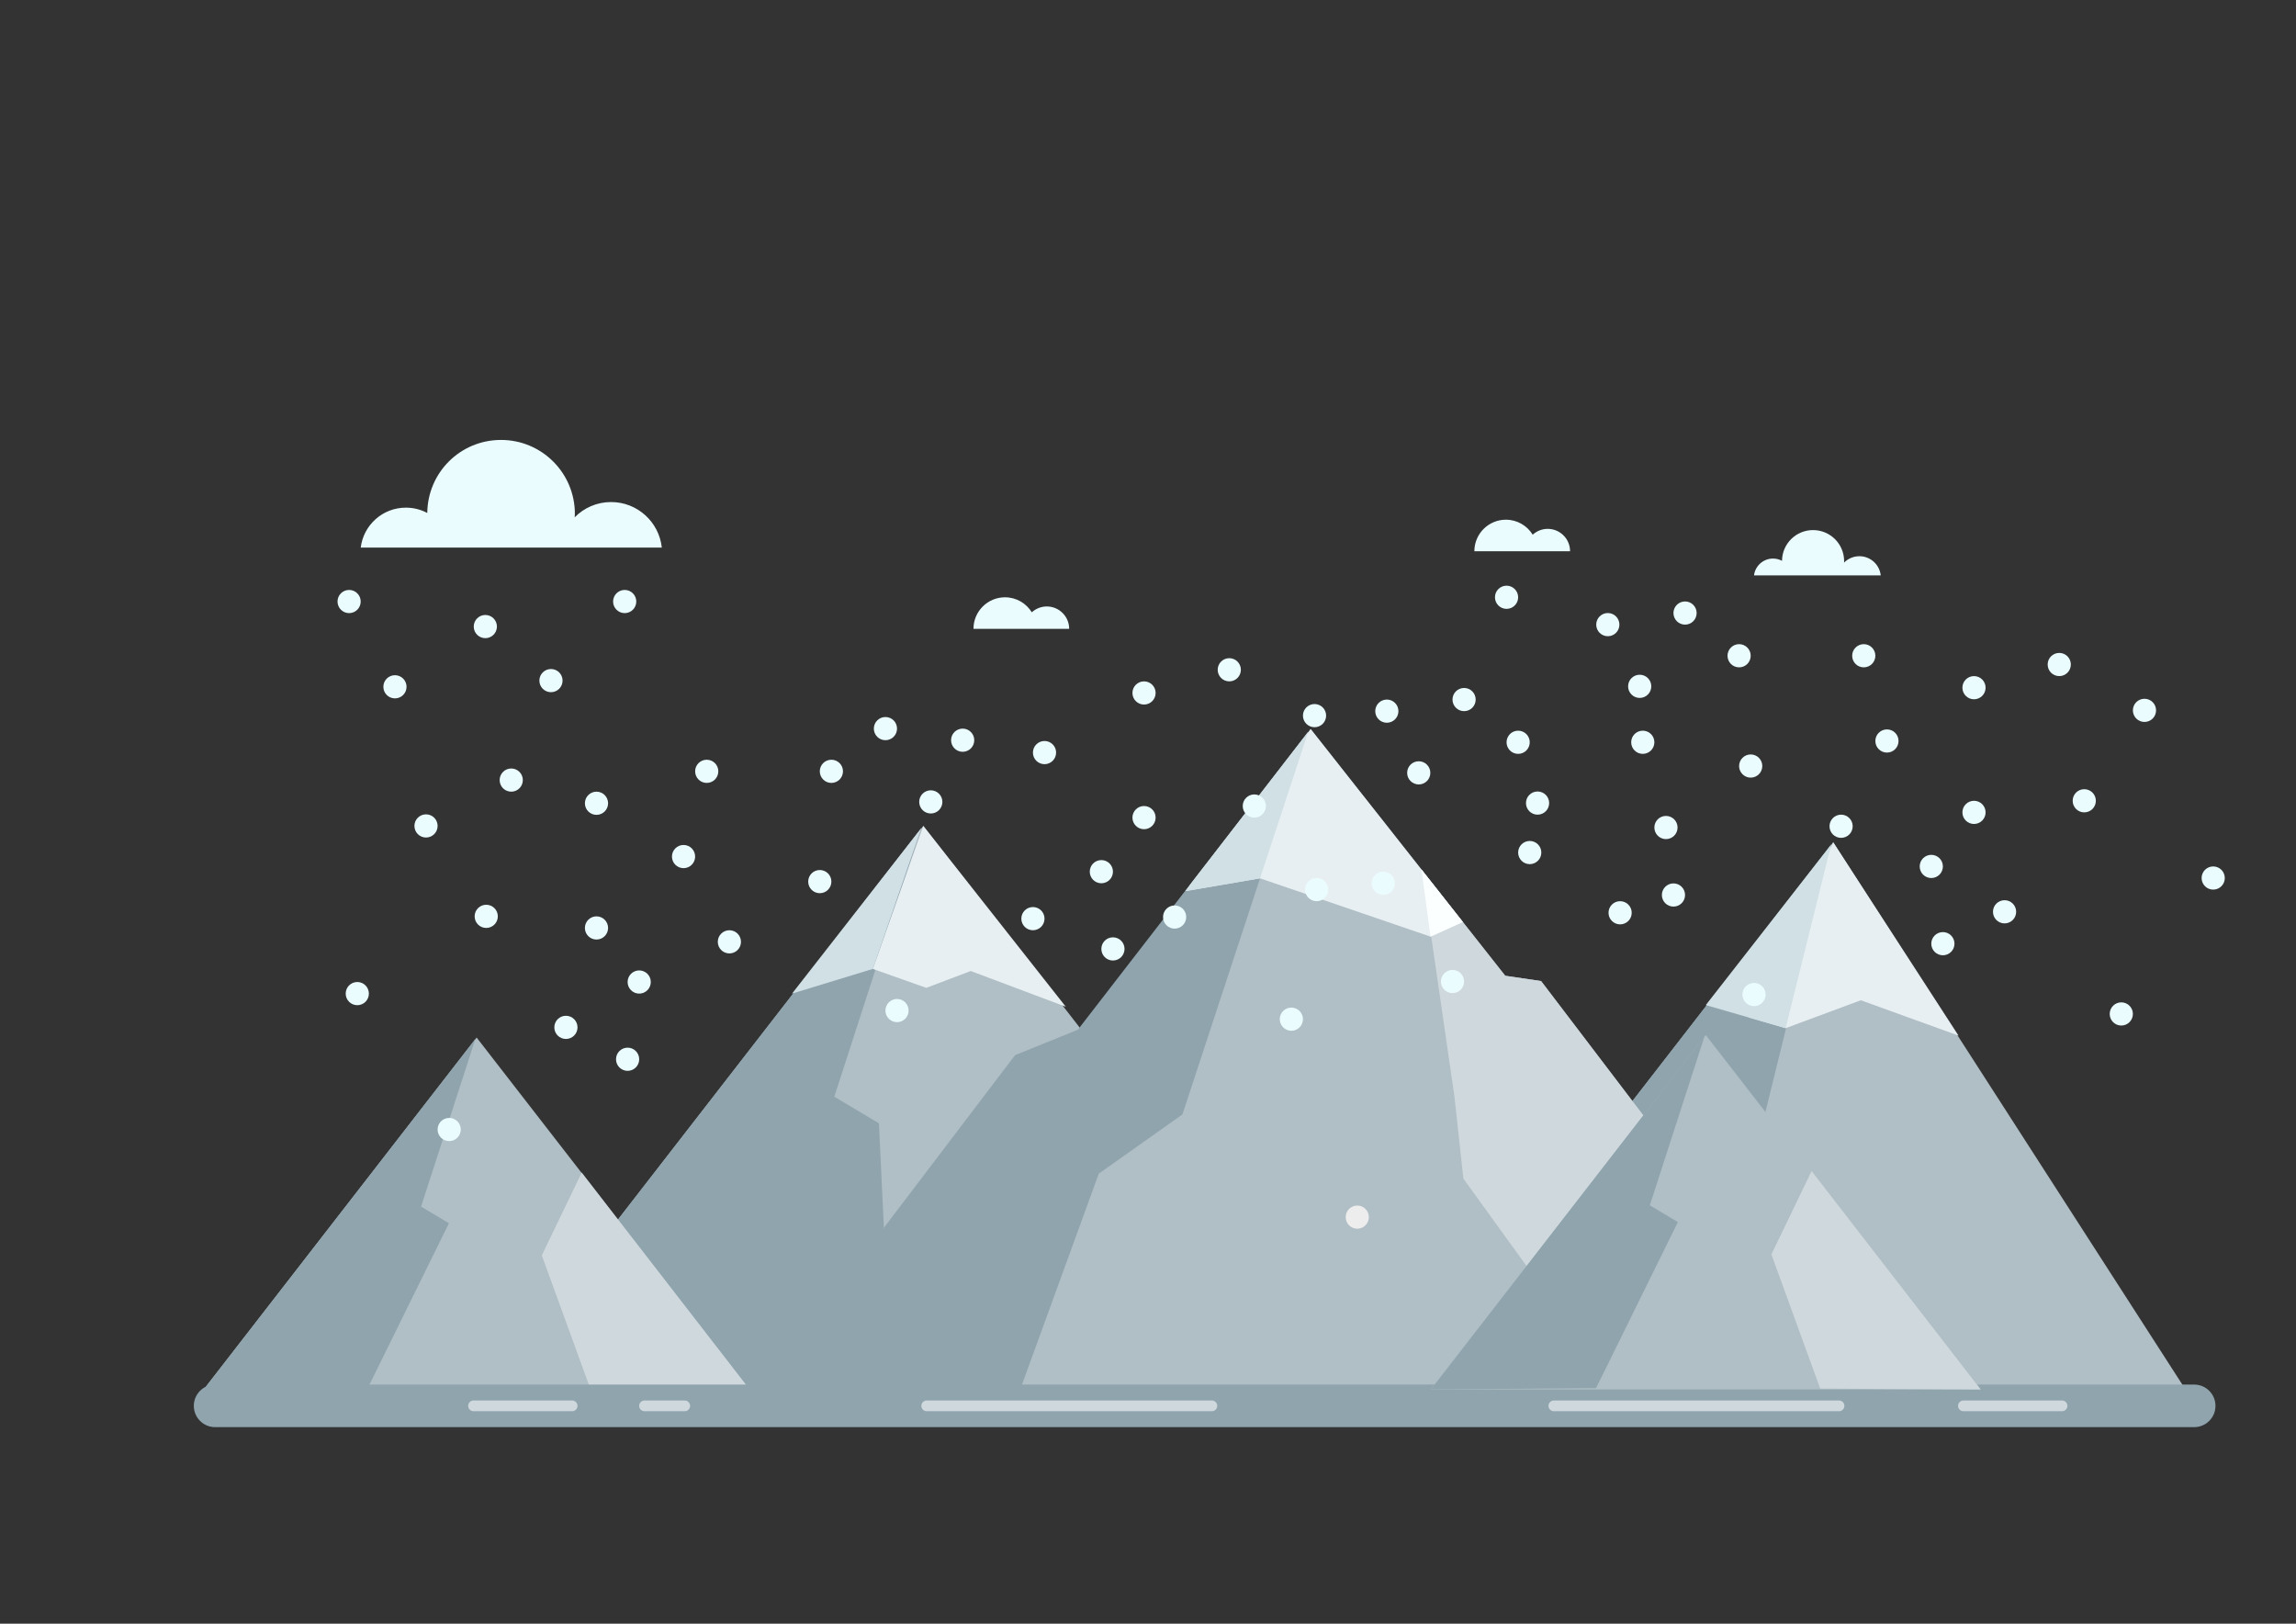 <?xml version="1.0" encoding="UTF-8"?><svg id="Ebene_1" xmlns="http://www.w3.org/2000/svg" viewBox="0 0 841.89 595.28"><rect x="0" y="0" width="841.89" height="595.28" fill="#333333" stroke="none"/><defs><style>.cls-1{fill:#ebfcff;}.cls-2{fill:#e7eff2;}.cls-3{fill:#ededed;}.cls-4{fill:#fbffff;}.cls-5{fill:#90a4ae;}.cls-6{fill:#b0bec5;}.cls-7{fill:#d1e0e5;}.cls-8{fill:#cfd8dc;}</style></defs><g><polygon class="cls-6" points="672.2 308.8 516.59 509.39 801.36 509.39 672.2 308.8"/><polygon class="cls-5" points="516.59 509.39 670.75 508.66 659.72 439.77 643.19 424.55 671.47 309.6 516.59 509.39"/><polygon class="cls-2" points="682.32 366.71 718.14 379.67 672.2 308.8 641.15 372.99 654.76 376.94 682.32 366.71"/><polygon class="cls-7" points="625.47 368.48 654.76 376.94 671.47 309.6 625.47 368.48"/></g><g><polygon class="cls-6" points="338.55 302.8 178.29 509.39 498.81 509.39 338.55 302.8"/><polygon class="cls-5" points="178.29 509.39 326.87 508.64 322.28 411.83 305.92 402.07 337.8 303.62 178.29 509.39"/><polygon class="cls-2" points="355.96 355.99 390.8 369.09 338.55 302.8 320.04 355.22 339.64 362.16 355.96 355.99"/><polygon class="cls-7" points="290.42 364.27 320.04 355.22 337.8 303.62 290.42 364.27"/></g><g><polygon class="cls-6" points="174.77 380.38 74.7 509.39 274.85 509.39 174.77 380.38"/><polygon class="cls-5" points="74.7 509.39 134.83 508.92 164.61 448.46 154.39 442.37 174.3 380.89 74.7 509.39"/><polygon class="cls-8" points="213.3 429.88 198.66 460.23 216.44 509.09 274.85 509.39 213.3 429.88"/></g><g><polygon class="cls-6" points="480.59 267.29 316.32 509.39 679.04 509.39 565.08 359.67 551.93 357.73 480.59 267.29"/><polygon class="cls-5" points="279.06 509.39 374.4 508.52 402.89 430.28 433.57 408.56 479.71 268.25 395.22 377.52 372.21 386.83 279.06 509.39"/><polygon class="cls-8" points="565.08 359.67 551.93 357.73 521.24 318.8 533.3 401.96 536.58 432.09 592.45 509.39 679.04 509.39 565.08 359.67"/><polygon class="cls-2" points="480.59 267.29 434.67 326.69 462.03 322.01 524.53 343.38 536.39 338.03 480.59 267.29"/><polygon class="cls-4" points="524.53 343.38 536.4 338.03 521.24 318.8 524.53 343.38"/><polygon class="cls-7" points="436.99 323.5 434.67 326.69 462.03 322.01 479.71 268.25 436.99 323.5"/></g><path class="cls-5" d="M804.56,523.21H78.87c-4.31,0-7.8-3.49-7.8-7.8h0c0-4.31,3.49-7.8,7.8-7.8H804.56c4.31,0,7.8,3.49,7.8,7.8h0c0,4.31-3.49,7.8-7.8,7.8Z"/><path class="cls-8" d="M251.07,517.38h-14.73c-1.09,0-1.97-.88-1.97-1.97h0c0-1.09,.88-1.97,1.97-1.97h14.73c1.09,0,1.97,.88,1.97,1.97h0c0,1.09-.88,1.97-1.97,1.97Z"/><path class="cls-8" d="M756.1,517.38h-36.15c-1.09,0-1.97-.88-1.97-1.97h0c0-1.09,.88-1.97,1.97-1.97h36.15c1.09,0,1.97,.88,1.97,1.97h0c0,1.09-.88,1.97-1.97,1.97Z"/><path class="cls-8" d="M209.79,517.38h-36.15c-1.09,0-1.97-.88-1.97-1.97h0c0-1.09,.88-1.97,1.97-1.97h36.15c1.09,0,1.97,.88,1.97,1.97h0c0,1.09-.88,1.97-1.97,1.97Z"/><path class="cls-8" d="M674.32,517.38h-104.55c-1.09,0-1.97-.88-1.97-1.97h0c0-1.09,.88-1.97,1.97-1.97h104.55c1.09,0,1.97,.88,1.97,1.97h0c0,1.09-.88,1.97-1.97,1.97Z"/><path class="cls-8" d="M444.36,517.38h-104.55c-1.09,0-1.97-.88-1.97-1.97h0c0-1.09,.88-1.97,1.97-1.97h104.55c1.09,0,1.97,.88,1.97,1.97h0c0,1.09-.88,1.97-1.97,1.97Z"/><path class="cls-1" d="M567.52,193.89c-2.12,0-4.05,.81-5.51,2.14-2.04-3.3-5.67-5.5-9.83-5.5-6.38,0-11.56,5.18-11.56,11.56h35.09c0-4.53-3.67-8.2-8.2-8.2Z"/><path class="cls-1" d="M383.85,222.34c-2.12,0-4.05,.81-5.51,2.14-2.04-3.3-5.67-5.5-9.83-5.5-6.38,0-11.56,5.18-11.56,11.56h35.09c0-4.53-3.67-8.2-8.2-8.2Z"/><path class="cls-1" d="M689.62,210.94c-.43-3.95-3.77-7.02-7.83-7.02-2.2,0-4.19,.9-5.62,2.36,0-.18,.03-.36,.03-.55,0-6.29-5.1-11.39-11.39-11.39s-11.32,5.03-11.39,11.27c-.98-.53-2.11-.83-3.3-.83-3.59,0-6.54,2.69-6.96,6.16h46.46Z"/><path class="cls-1" d="M242.67,200.74c-1.02-9.38-8.96-16.68-18.61-16.68-5.23,0-9.95,2.15-13.34,5.6,.02-.43,.07-.86,.07-1.3,0-14.95-12.12-27.07-27.07-27.07s-26.9,11.96-27.05,26.78c-2.34-1.25-5.01-1.96-7.85-1.96-8.52,0-15.54,6.39-16.55,14.64h110.4Z"/><g><polygon class="cls-6" points="625.47 379.46 524.67 509.39 726.26 509.39 625.47 379.46"/><polygon class="cls-5" points="524.67 509.39 585.23 508.92 615.23 448.03 604.94 441.89 625 379.97 524.67 509.39"/><polygon class="cls-8" points="664.27 429.31 649.53 459.88 667.43 509.09 726.26 509.39 664.27 429.31"/></g><g><circle class="cls-1" cx="131.01" cy="364.27" r="4.25"/><circle class="cls-1" cx="164.71" cy="414.1" r="4.25"/><circle class="cls-1" cx="207.51" cy="376.65" r="4.25"/><circle class="cls-1" cx="178.29" cy="335.95" r="4.25"/><circle class="cls-1" cx="218.72" cy="340.2" r="4.25"/><circle class="cls-1" cx="234.38" cy="360.02" r="4.25"/><circle class="cls-1" cx="218.72" cy="294.49" r="4.25"/><circle class="cls-1" cx="187.46" cy="285.99" r="4.25"/><circle class="cls-1" cx="156.21" cy="302.8" r="4.25"/><circle class="cls-1" cx="230.13" cy="388.34" r="4.25"/></g><g><circle class="cls-1" cx="328.92" cy="370.49" r="4.25"/><circle class="cls-1" cx="378.75" cy="336.79" r="4.25"/><circle class="cls-1" cx="341.3" cy="293.99" r="4.25"/><circle class="cls-1" cx="300.6" cy="323.21" r="4.25"/><circle class="cls-1" cx="304.85" cy="282.78" r="4.25"/><circle class="cls-1" cx="324.67" cy="267.12" r="4.25"/><circle class="cls-1" cx="259.14" cy="282.78" r="4.25"/><circle class="cls-1" cx="250.64" cy="314.03" r="4.25"/><circle class="cls-1" cx="267.45" cy="345.29" r="4.25"/><circle class="cls-1" cx="352.99" cy="271.37" r="4.25"/></g><circle class="cls-1" cx="202.03" cy="249.52" r="4.25"/><circle class="cls-3" cx="497.68" cy="446.22" r="4.25"/><circle class="cls-1" cx="383" cy="275.91" r="4.25"/><circle class="cls-1" cx="229.06" cy="220.53" r="4.25"/><circle class="cls-1" cx="552.42" cy="218.97" r="4.25"/><circle class="cls-1" cx="177.96" cy="229.71" r="4.25"/><circle class="cls-1" cx="643.16" cy="364.61" r="4.25"/><circle class="cls-1" cx="128.01" cy="220.53" r="4.25"/><circle class="cls-1" cx="144.82" cy="251.79" r="4.25"/><g><circle class="cls-1" cx="811.53" cy="321.9" r="4.25"/><circle class="cls-1" cx="777.83" cy="371.73" r="4.25"/><circle class="cls-1" cx="735.03" cy="334.28" r="4.25"/><circle class="cls-1" cx="764.25" cy="293.58" r="4.25"/><circle class="cls-1" cx="723.82" cy="297.83" r="4.25"/><circle class="cls-1" cx="708.16" cy="317.65" r="4.25"/><circle class="cls-1" cx="723.82" cy="252.12" r="4.25"/><circle class="cls-1" cx="755.08" cy="243.62" r="4.25"/><circle class="cls-1" cx="786.33" cy="260.43" r="4.25"/><circle class="cls-1" cx="712.41" cy="345.97" r="4.25"/></g><g><circle class="cls-1" cx="613.62" cy="328.12" r="4.25"/><circle class="cls-1" cx="563.79" cy="294.42" r="4.25"/><circle class="cls-1" cx="601.24" cy="251.62" r="4.25"/><circle class="cls-1" cx="641.94" cy="280.84" r="4.25"/><circle class="cls-1" cx="637.69" cy="240.41" r="4.25"/><circle class="cls-1" cx="617.87" cy="224.75" r="4.25"/><circle class="cls-1" cx="683.4" cy="240.41" r="4.25"/><circle class="cls-1" cx="691.9" cy="271.66" r="4.25"/><circle class="cls-1" cx="675.09" cy="302.92" r="4.25"/><circle class="cls-1" cx="589.55" cy="229" r="4.25"/></g><g><circle class="cls-1" cx="507.21" cy="323.82" r="4.25"/><circle class="cls-1" cx="473.51" cy="373.65" r="4.25"/><circle class="cls-1" cx="430.71" cy="336.2" r="4.25"/><circle class="cls-1" cx="459.93" cy="295.5" r="4.25"/><circle class="cls-1" cx="419.49" cy="299.75" r="4.25"/><circle class="cls-1" cx="403.84" cy="319.57" r="4.25"/><circle class="cls-1" cx="419.49" cy="254.05" r="4.25"/><circle class="cls-1" cx="450.75" cy="245.55" r="4.25"/><circle class="cls-1" cx="482.01" cy="262.36" r="4.25"/><circle class="cls-1" cx="408.09" cy="347.89" r="4.25"/></g><g><circle class="cls-1" cx="532.6" cy="359.84" r="4.25"/><circle class="cls-1" cx="482.77" cy="326.14" r="4.25"/><circle class="cls-1" cx="520.22" cy="283.34" r="4.25"/><circle class="cls-1" cx="560.92" cy="312.56" r="4.25"/><circle class="cls-1" cx="556.67" cy="272.13" r="4.25"/><circle class="cls-1" cx="536.85" cy="256.47" r="4.25"/><circle class="cls-1" cx="602.37" cy="272.13" r="4.25"/><circle class="cls-1" cx="610.87" cy="303.38" r="4.25"/><circle class="cls-1" cx="594.06" cy="334.64" r="4.25"/><circle class="cls-1" cx="508.52" cy="260.72" r="4.25"/></g></svg>
